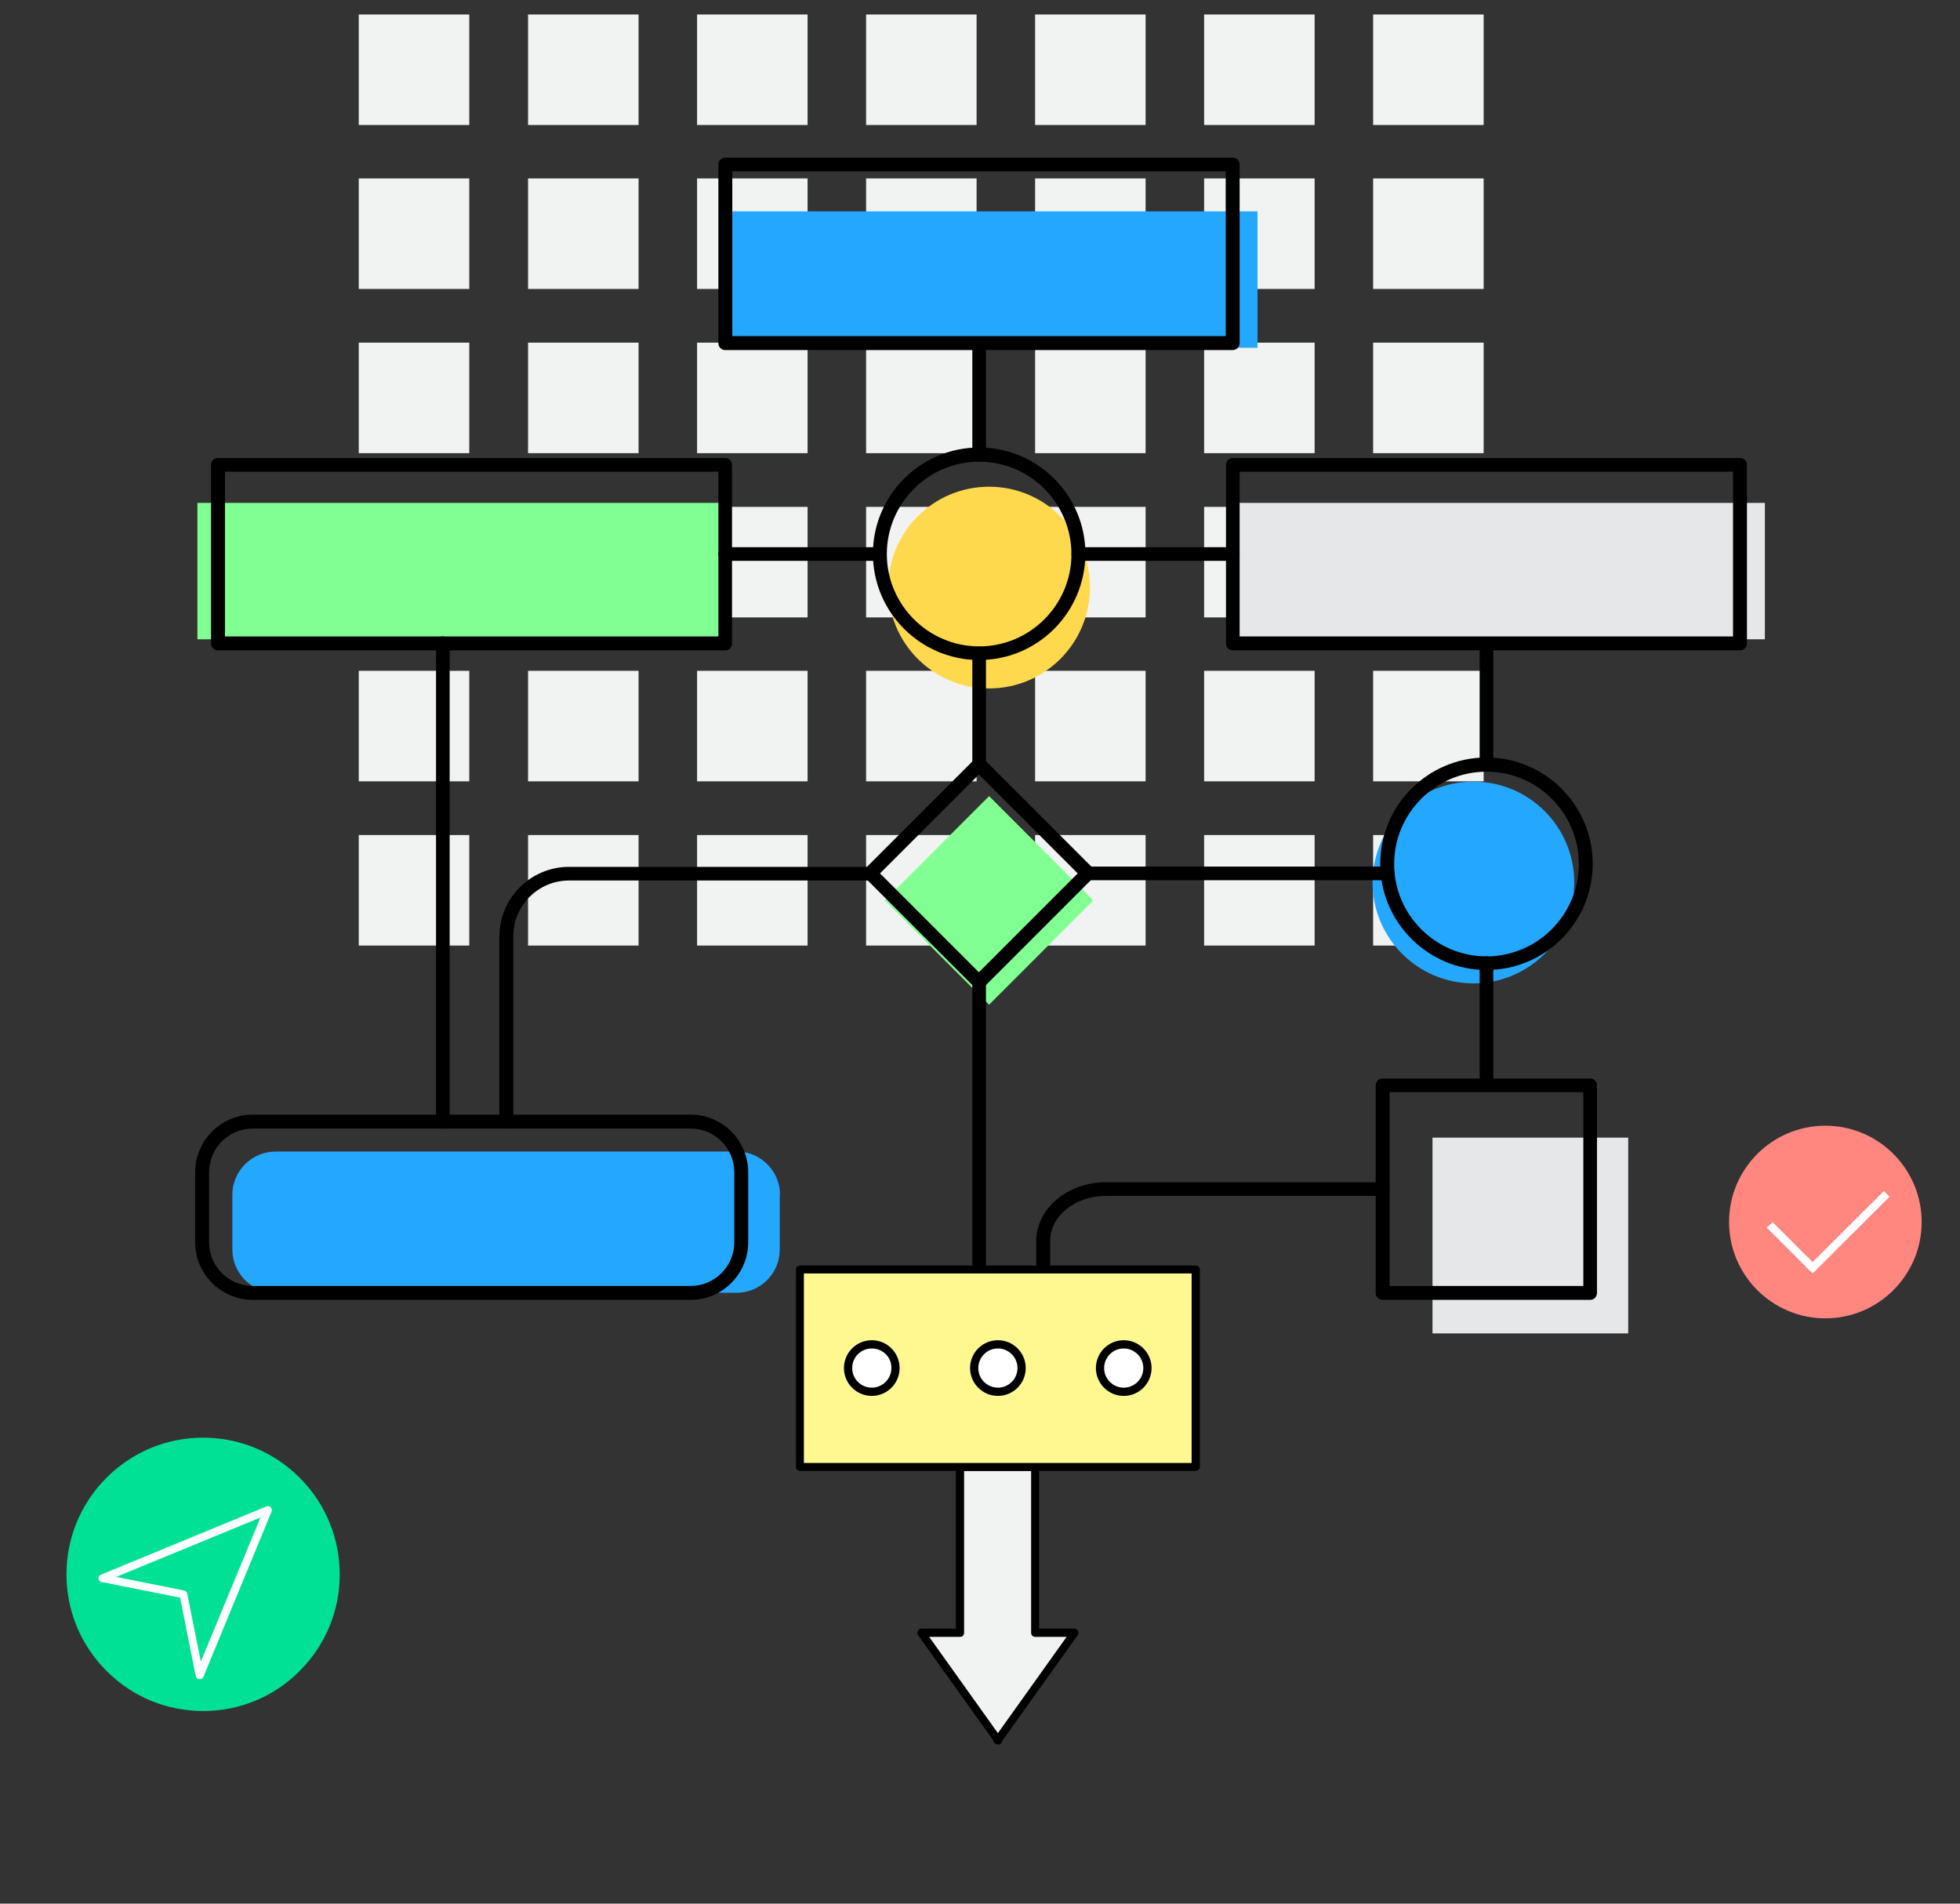 <?xml version="1.0" encoding="utf-8"?>
<!-- Generator: Adobe Illustrator 17.0.0, SVG Export Plug-In . SVG Version: 6.00 Build 0)  -->
<!DOCTYPE svg PUBLIC "-//W3C//DTD SVG 1.1//EN" "http://www.w3.org/Graphics/SVG/1.1/DTD/svg11.dtd">
<svg version="1.1" id="Layer_1" xmlns="http://www.w3.org/2000/svg" xmlns:xlink="http://www.w3.org/1999/xlink" x="0px" y="0px"
	 width="690px" height="670px" viewBox="0 0 690 670" enable-background="new 0 0 690 670" xml:space="preserve">
<rect x="0" y="0" width="690" height="670" fill="#333333" stroke="none"/>
<g>
	<path fill="#FFED6F" d="M872.7,784.5"/>
</g>
<g>
	<g>
		<rect x="126.3" y="5.1" fill="#F1F2F2" width="38.9" height="38.9"/>
	</g>
	<g>
		<rect x="185.9" y="5.1" fill="#F1F2F2" width="38.9" height="38.9"/>
	</g>
	<g>
		<rect x="245.4" y="5.1" fill="#F1F2F2" width="38.9" height="38.9"/>
	</g>
	<g>
		<rect x="304.9" y="5.1" fill="#F1F2F2" width="38.9" height="38.9"/>
	</g>
	<g>
		<rect x="364.4" y="5.1" fill="#F1F2F2" width="38.9" height="38.9"/>
	</g>
	<g>
		<rect x="423.9" y="5.1" fill="#F1F2F2" width="38.9" height="38.9"/>
	</g>
	<g>
		<rect x="483.4" y="5.1" fill="#F1F2F2" width="38.9" height="38.9"/>
	</g>
	<g>
		<rect x="126.3" y="62.8" fill="#F1F2F2" width="38.9" height="38.9"/>
	</g>
	<g>
		<rect x="185.9" y="62.8" fill="#F1F2F2" width="38.9" height="38.9"/>
	</g>
	<g>
		<rect x="245.4" y="62.8" fill="#F1F2F2" width="38.9" height="38.9"/>
	</g>
	<g>
		<rect x="304.9" y="62.8" fill="#F1F2F2" width="38.9" height="38.9"/>
	</g>
	<g>
		<rect x="364.4" y="62.8" fill="#F1F2F2" width="38.9" height="38.9"/>
	</g>
	<g>
		<rect x="423.9" y="62.8" fill="#F1F2F2" width="38.9" height="38.9"/>
	</g>
	<g>
		<rect x="483.4" y="62.8" fill="#F1F2F2" width="38.9" height="38.9"/>
	</g>
	<g>
		<rect x="126.3" y="120.6" fill="#F1F2F2" width="38.9" height="38.9"/>
	</g>
	<g>
		<rect x="185.9" y="120.6" fill="#F1F2F2" width="38.9" height="38.9"/>
	</g>
	<g>
		<rect x="245.4" y="120.6" fill="#F1F2F2" width="38.9" height="38.9"/>
	</g>
	<g>
		<rect x="304.9" y="120.6" fill="#F1F2F2" width="38.9" height="38.9"/>
	</g>
	<g>
		<rect x="364.4" y="120.6" fill="#F1F2F2" width="38.9" height="38.9"/>
	</g>
	<g>
		<rect x="423.9" y="120.6" fill="#F1F2F2" width="38.9" height="38.9"/>
	</g>
	<g>
		<rect x="483.4" y="120.6" fill="#F1F2F2" width="38.9" height="38.9"/>
	</g>
	<g>
		<rect x="126.3" y="178.4" fill="#F1F2F2" width="38.9" height="38.9"/>
	</g>
	<g>
		<rect x="185.9" y="178.4" fill="#F1F2F2" width="38.9" height="38.9"/>
	</g>
	<g>
		<rect x="245.4" y="178.4" fill="#F1F2F2" width="38.9" height="38.9"/>
	</g>
	<g>
		<rect x="304.9" y="178.4" fill="#F1F2F2" width="38.9" height="38.9"/>
	</g>
	<g>
		<rect x="364.4" y="178.4" fill="#F1F2F2" width="38.9" height="38.9"/>
	</g>
	<g>
		<rect x="423.9" y="178.4" fill="#F1F2F2" width="38.9" height="38.9"/>
	</g>
	<g>
		<rect x="483.4" y="178.4" fill="#F1F2F2" width="38.9" height="38.9"/>
	</g>
	<g>
		<rect x="126.3" y="236.1" fill="#F1F2F2" width="38.9" height="38.9"/>
	</g>
	<g>
		<rect x="185.9" y="236.1" fill="#F1F2F2" width="38.9" height="38.9"/>
	</g>
	<g>
		<rect x="245.4" y="236.1" fill="#F1F2F2" width="38.9" height="38.9"/>
	</g>
	<g>
		<rect x="304.9" y="236.1" fill="#F1F2F2" width="38.9" height="38.9"/>
	</g>
	<g>
		<rect x="364.4" y="236.1" fill="#F1F2F2" width="38.9" height="38.9"/>
	</g>
	<g>
		<rect x="423.9" y="236.1" fill="#F1F2F2" width="38.9" height="38.9"/>
	</g>
	<g>
		<rect x="483.4" y="236.1" fill="#F1F2F2" width="38.9" height="38.9"/>
	</g>
	<g>
		<rect x="126.3" y="293.9" fill="#F1F2F2" width="38.9" height="38.9"/>
	</g>
	<g>
		<rect x="185.9" y="293.9" fill="#F1F2F2" width="38.9" height="38.9"/>
	</g>
	<g>
		<rect x="245.4" y="293.9" fill="#F1F2F2" width="38.9" height="38.9"/>
	</g>
	<g>
		<rect x="304.9" y="293.9" fill="#F1F2F2" width="38.9" height="38.9"/>
	</g>
	<g>
		<rect x="364.4" y="293.9" fill="#F1F2F2" width="38.9" height="38.9"/>
	</g>
	<g>
		<rect x="423.9" y="293.9" fill="#F1F2F2" width="38.9" height="38.9"/>
	</g>
	<g>
		<rect x="483.4" y="293.9" fill="#F1F2F2" width="38.9" height="38.9"/>
	</g>
</g>
<g>
	<g>
		<path fill="#FF8780" d="M642.6,464c-18.7,0-33.9-15.2-33.9-33.9c0-18.7,15.2-33.9,33.9-33.9c18.7,0,33.9,15.2,33.9,33.9
			C676.5,448.8,661.3,464,642.6,464z"/>
	</g>
	<g>
		<polygon fill="#FFFFFF" points="638.1,448.2 622,432.1 624,430.1 638.1,444.2 663.2,419.2 665.2,421.2 		"/>
	</g>
</g>
<g>
	<g>
		<path fill="#00E195" d="M104.6,521.1c18.2,18.2,18.2,47.8,0,66c-18.2,18.2-47.8,18.2-66,0c-18.2-18.2-18.2-47.8,0-66
			C56.8,502.9,86.3,502.9,104.6,521.1z"/>
		<path fill="#00E195" d="M71.5,602.2c-12.9,0-24.9-5-34-14.1c-9.1-9.1-14.1-21.2-14.1-34c0-12.8,5-24.9,14.1-34
			c9.1-9.1,21.2-14.1,34-14.1c12.8,0,24.9,5,34,14.1c18.8,18.8,18.8,49.3,0,68C96.5,597.2,84.4,602.2,71.5,602.2z M71.5,508.9
			c-12.1,0-23.5,4.7-32,13.3c-8.6,8.6-13.3,19.9-13.3,32c0,12.1,4.7,23.5,13.3,32c8.6,8.6,19.9,13.3,32,13.3
			c12.1,0,23.5-4.7,32-13.3c17.7-17.7,17.7-46.4,0-64C95,513.6,83.6,508.9,71.5,508.9z"/>
	</g>
	<g>
		<path fill="#FFFFFF" d="M70.2,591c0,0-0.1,0-0.1,0c-0.6-0.1-1.1-0.5-1.2-1.1l-5.5-27.6l-27.6-5.5c-0.6-0.1-1.1-0.6-1.1-1.2
			c-0.1-0.6,0.3-1.2,0.9-1.4l58.2-24c0.5-0.2,1.1-0.1,1.5,0.3c0.4,0.4,0.5,1,0.3,1.5l-24,58.2C71.3,590.7,70.8,591,70.2,591z
			 M40.9,555l23.9,4.8c0.6,0.1,1,0.5,1.1,1.1l4.8,23.9l21-50.7L40.9,555z"/>
	</g>
</g>
<g>
	<g>
		<rect x="504.3" y="400.4" fill="#E6E7E8" width="68.9" height="68.9"/>
	</g>
	<g>
		<polygon fill="#82FF93" points="348.2,353.6 311.5,316.9 348.2,280.2 384.9,316.9 		"/>
	</g>
	<g>
		<circle fill="#FFD94D" cx="348.2" cy="206.8" r="35.5"/>
	</g>
	<g>
		<circle fill="#24A8FF" cx="518.7" cy="310.6" r="35.5"/>
	</g>
	<g>
		<rect x="256.9" y="74.4" fill="#24A8FF" width="185.8" height="48"/>
	</g>
	<g>
		<rect x="69.5" y="177" fill="#82FF93" width="185.8" height="48"/>
	</g>
	<g>
		<rect x="435.5" y="177" fill="#E6E7E8" width="185.8" height="48"/>
	</g>
	<g>
		<path fill="#24A8FF" d="M274.6,420.5c0-8.4-6.9-15.2-15.2-15.2H97c-8.4,0-15.2,6.9-15.2,15.2v19.3c0,8.4,6.9,15.2,15.2,15.2h162.3
			c8.4,0,15.2-6.8,15.2-15.2V420.5z"/>
	</g>
	<g>
		<g>
			<path d="M434,123.2H255.3c-1.4,0-2.4-1.1-2.4-2.4V57.9c0-1.4,1.1-2.4,2.4-2.4H434c1.4,0,2.4,1.1,2.4,2.4v62.9
				C436.4,122.1,435.3,123.2,434,123.2z M257.8,118.3h173.7v-58H257.8V118.3z"/>
		</g>
		<g>
			<path d="M612.6,228.9H434c-1.4,0-2.4-1.1-2.4-2.4v-62.9c0-1.4,1.1-2.4,2.4-2.4h178.6c1.4,0,2.4,1.1,2.4,2.4v62.9
				C615,227.8,613.9,228.9,612.6,228.9z M436.4,224h173.7v-58H436.4V224z"/>
		</g>
		<g>
			<path d="M255.3,228.9H76.7c-1.4,0-2.4-1.1-2.4-2.4v-62.9c0-1.4,1.1-2.4,2.4-2.4h178.6c1.4,0,2.4,1.1,2.4,2.4v62.9
				C257.8,227.8,256.7,228.9,255.3,228.9z M79.2,224h173.7v-58H79.2V224z"/>
		</g>
		<g>
			<path d="M344.7,232.3c-20.6,0-37.4-16.8-37.4-37.4c0-20.6,16.8-37.4,37.4-37.4c20.6,0,37.4,16.8,37.4,37.4
				C382,215.6,365.3,232.3,344.7,232.3z M344.7,162.5c-17.9,0-32.5,14.6-32.5,32.5c0,17.9,14.6,32.5,32.5,32.5
				c17.9,0,32.5-14.6,32.5-32.5C377.1,177,362.6,162.5,344.7,162.5z"/>
		</g>
		<g>
			<path d="M523.3,341.4c-20.6,0-37.4-16.8-37.4-37.4c0-20.6,16.8-37.4,37.4-37.4c20.6,0,37.4,16.8,37.4,37.4
				C560.7,324.7,543.9,341.4,523.3,341.4z M523.3,271.6c-17.9,0-32.5,14.6-32.5,32.5c0,17.9,14.6,32.5,32.5,32.5
				c17.9,0,32.5-14.6,32.5-32.5C555.8,286.1,541.2,271.6,523.3,271.6z"/>
		</g>
		<g>
			<path d="M434,197.4h-54.4c-1.4,0-2.4-1.1-2.4-2.4s1.1-2.4,2.4-2.4H434c1.4,0,2.4,1.1,2.4,2.4S435.3,197.4,434,197.4z"/>
		</g>
		<g>
			<path d="M309.7,197.4h-54.4c-1.4,0-2.4-1.1-2.4-2.4s1.1-2.4,2.4-2.4h54.4c1.4,0,2.4,1.1,2.4,2.4S311.1,197.4,309.7,197.4z"/>
		</g>
		<g>
			<path d="M344.7,162.5c-1.4,0-2.4-1.1-2.4-2.4v-39.2c0-1.4,1.1-2.4,2.4-2.4c1.4,0,2.4,1.1,2.4,2.4V160
				C347.1,161.4,346,162.5,344.7,162.5z"/>
		</g>
		<g>
			<path d="M344.7,271.6c-1.4,0-2.4-1.1-2.4-2.4v-39.2c0-1.4,1.1-2.4,2.4-2.4c1.4,0,2.4,1.1,2.4,2.4v39.2
				C347.1,270.5,346,271.6,344.7,271.6z"/>
		</g>
		<g>
			<path d="M344.7,348.1c-0.6,0-1.3-0.3-1.7-0.7l-38.3-38.3c-1-1-1-2.5,0-3.5l38.3-38.3c1-1,2.5-1,3.5,0l38.3,38.3
				c0.5,0.5,0.7,1.1,0.7,1.7c0,0.7-0.3,1.3-0.7,1.7l-38.3,38.3C345.9,347.9,345.3,348.1,344.7,348.1z M309.8,307.4l34.8,34.8
				l34.8-34.8l-34.8-34.8L309.8,307.4z"/>
		</g>
		<g>
			<path d="M486.7,457.5c-0.6,0-1.3-0.3-1.7-0.7c-0.5-0.5-0.7-1.1-0.7-1.7l0-73.1c0-1.4,1.1-2.4,2.4-2.4h73.1c1.4,0,2.4,1.1,2.4,2.4
				l0,73.1c0,0.6-0.3,1.3-0.7,1.7c-0.5,0.5-1.1,0.7-1.7,0.7L486.7,457.5z M489.2,384.4l0,68.2l68.2,0l0-68.2H489.2z"/>
		</g>
		<g>
			<path d="M523.3,271.6c-1.4,0-2.4-1.1-2.4-2.4v-42.7c0-1.4,1.1-2.4,2.4-2.4c1.4,0,2.4,1.1,2.4,2.4v42.7
				C525.7,270.5,524.6,271.6,523.3,271.6z"/>
		</g>
		<g>
			<path d="M523.3,384.1c-1.4,0-2.4-1.1-2.4-2.4V339c0-1.4,1.1-2.4,2.4-2.4c1.4,0,2.4,1.1,2.4,2.4v42.7
				C525.7,383,524.6,384.1,523.3,384.1z"/>
		</g>
		<g>
			<path d="M488.5,309.8H382.9c-1.4,0-2.4-1.1-2.4-2.4c0-1.4,1.1-2.4,2.4-2.4h105.6c1.4,0,2.4,1.1,2.4,2.4
				C491,308.8,489.9,309.8,488.5,309.8z"/>
		</g>
		<g>
			<path d="M243.1,457.5H89c-11.2,0-20.3-9.1-20.3-20.3v-24.6c0-11.2,9.1-20.3,20.3-20.3h154.1c11.2,0,20.3,9.1,20.3,20.3v24.6
				C263.4,448.4,254.3,457.5,243.1,457.5z M89,397.2c-8.5,0-15.4,6.9-15.4,15.4v24.6c0,8.5,6.9,15.4,15.4,15.4h154.1
				c8.5,0,15.4-6.9,15.4-15.4v-24.6c0-8.5-6.9-15.4-15.4-15.4H89z"/>
		</g>
		<g>
			<path d="M178.2,397.2c-1.4,0-2.4-1.1-2.4-2.4v-65.2c0-13.5,11-24.5,24.5-24.5h106.1c1.4,0,2.4,1.1,2.4,2.4c0,1.4-1.1,2.4-2.4,2.4
				H200.3c-10.8,0-19.6,8.8-19.6,19.6v65.2C180.7,396.1,179.6,397.2,178.2,397.2z"/>
		</g>
		<g>
			<path d="M155.9,397.2c-1.4,0-2.4-1.1-2.4-2.4V226.4c0-1.4,1.1-2.4,2.4-2.4c1.4,0,2.4,1.1,2.4,2.4v168.3
				C158.4,396.1,157.3,397.2,155.9,397.2z"/>
		</g>
		<g>
			<path d="M344.7,457.5c-1.4,0-2.4-1.1-2.4-2.4V345.7c0-1.4,1.1-2.4,2.4-2.4c1.4,0,2.4,1.1,2.4,2.4V455
				C347.1,456.4,346,457.5,344.7,457.5z"/>
		</g>
		<g>
			<path d="M367.2,457.5c-1.4,0-2.4-1.1-2.4-2.4v-18.3c0-11.4,11-20.7,24.5-20.7h97.5c1.4,0,2.4,1.1,2.4,2.4c0,1.4-1.1,2.4-2.4,2.4
				h-97.5c-10.8,0-19.6,7.1-19.6,15.8V455C369.6,456.4,368.5,457.5,367.2,457.5z"/>
		</g>
		<g>
			<path d="M396.8,457.5h-84.7c-1.4,0-2.4-1.1-2.4-2.4c0-1.4,1.1-2.4,2.4-2.4h84.7c1.4,0,2.4,1.1,2.4,2.4
				C399.2,456.4,398.2,457.5,396.8,457.5z"/>
		</g>
	</g>
</g>
<g>
	<g>
		<polygon fill="#F1F2F2" points="337.9,516.3 337.9,574.7 324.3,574.7 351.1,612.2 351.1,612.6 351.3,612.4 351.4,612.6 
			351.4,612.2 378.2,574.7 364.3,574.7 364.3,516.3 		"/>
		<path d="M351.4,614c-0.3,0-0.5-0.1-0.7-0.2c-0.6-0.2-1-0.6-1-1.2l-26.5-37.1c-0.3-0.4-0.3-1-0.1-1.5c0.2-0.5,0.7-0.8,1.3-0.8h12.1
			v-57c0-0.8,0.6-1.4,1.4-1.4h26.5c0.8,0,1.4,0.6,1.4,1.4v57h12.4c0.5,0,1,0.3,1.3,0.8c0.2,0.5,0.2,1-0.1,1.5l-26.5,37.1
			c0,0.6-0.4,1.1-1,1.3C351.7,614,351.6,614,351.4,614z M327.1,576.1l24.2,33.9l24.2-33.9h-11.1c-0.8,0-1.4-0.6-1.4-1.4v-57h-23.6
			v57c0,0.8-0.6,1.4-1.4,1.4H327.1z"/>
	</g>
	<g>
		<rect x="281.6" y="446.7" fill="#FFF891" width="139.4" height="69.5"/>
		<path d="M421,517.7H281.6c-0.8,0-1.4-0.6-1.4-1.4v-69.5c0-0.8,0.6-1.4,1.4-1.4H421c0.8,0,1.4,0.6,1.4,1.4v69.5
			C422.4,517.1,421.7,517.7,421,517.7z M283,514.9h136.5v-66.7H283V514.9z"/>
	</g>
	<g>
		<circle fill="#FFFFFF" cx="306.9" cy="481.5" r="8.3"/>
		<path d="M306.9,491.3c-5.4,0-9.8-4.4-9.8-9.8s4.4-9.8,9.8-9.8c5.4,0,9.8,4.4,9.8,9.8S312.3,491.3,306.9,491.3z M306.9,474.6
			c-3.8,0-6.9,3.1-6.9,6.9c0,3.8,3.1,6.9,6.9,6.9c3.8,0,6.9-3.1,6.9-6.9C313.9,477.7,310.8,474.6,306.9,474.6z"/>
	</g>
	<g>
		<path fill="#FFFFFF" d="M359.6,481.5c0,4.6-3.7,8.3-8.3,8.3c-4.6,0-8.3-3.7-8.3-8.3c0-4.6,3.7-8.3,8.3-8.3
			C355.9,473.2,359.6,476.9,359.6,481.5z"/>
		<path d="M351.3,491.3c-5.4,0-9.8-4.4-9.8-9.8s4.4-9.8,9.8-9.8c5.4,0,9.8,4.4,9.8,9.8S356.7,491.3,351.3,491.3z M351.3,474.6
			c-3.8,0-6.9,3.1-6.9,6.9c0,3.8,3.1,6.9,6.9,6.9c3.8,0,6.9-3.1,6.9-6.9C358.2,477.7,355.1,474.6,351.3,474.6z"/>
	</g>
	<g>
		<circle fill="#FFFFFF" cx="395.6" cy="481.5" r="8.3"/>
		<path d="M395.6,491.3c-5.4,0-9.8-4.4-9.8-9.8s4.4-9.8,9.8-9.8c5.4,0,9.8,4.4,9.8,9.8S401,491.3,395.6,491.3z M395.6,474.6
			c-3.8,0-6.9,3.1-6.9,6.9c0,3.8,3.1,6.9,6.9,6.9c3.8,0,6.9-3.1,6.9-6.9C402.5,477.7,399.4,474.6,395.6,474.6z"/>
	</g>
</g>
</svg>
